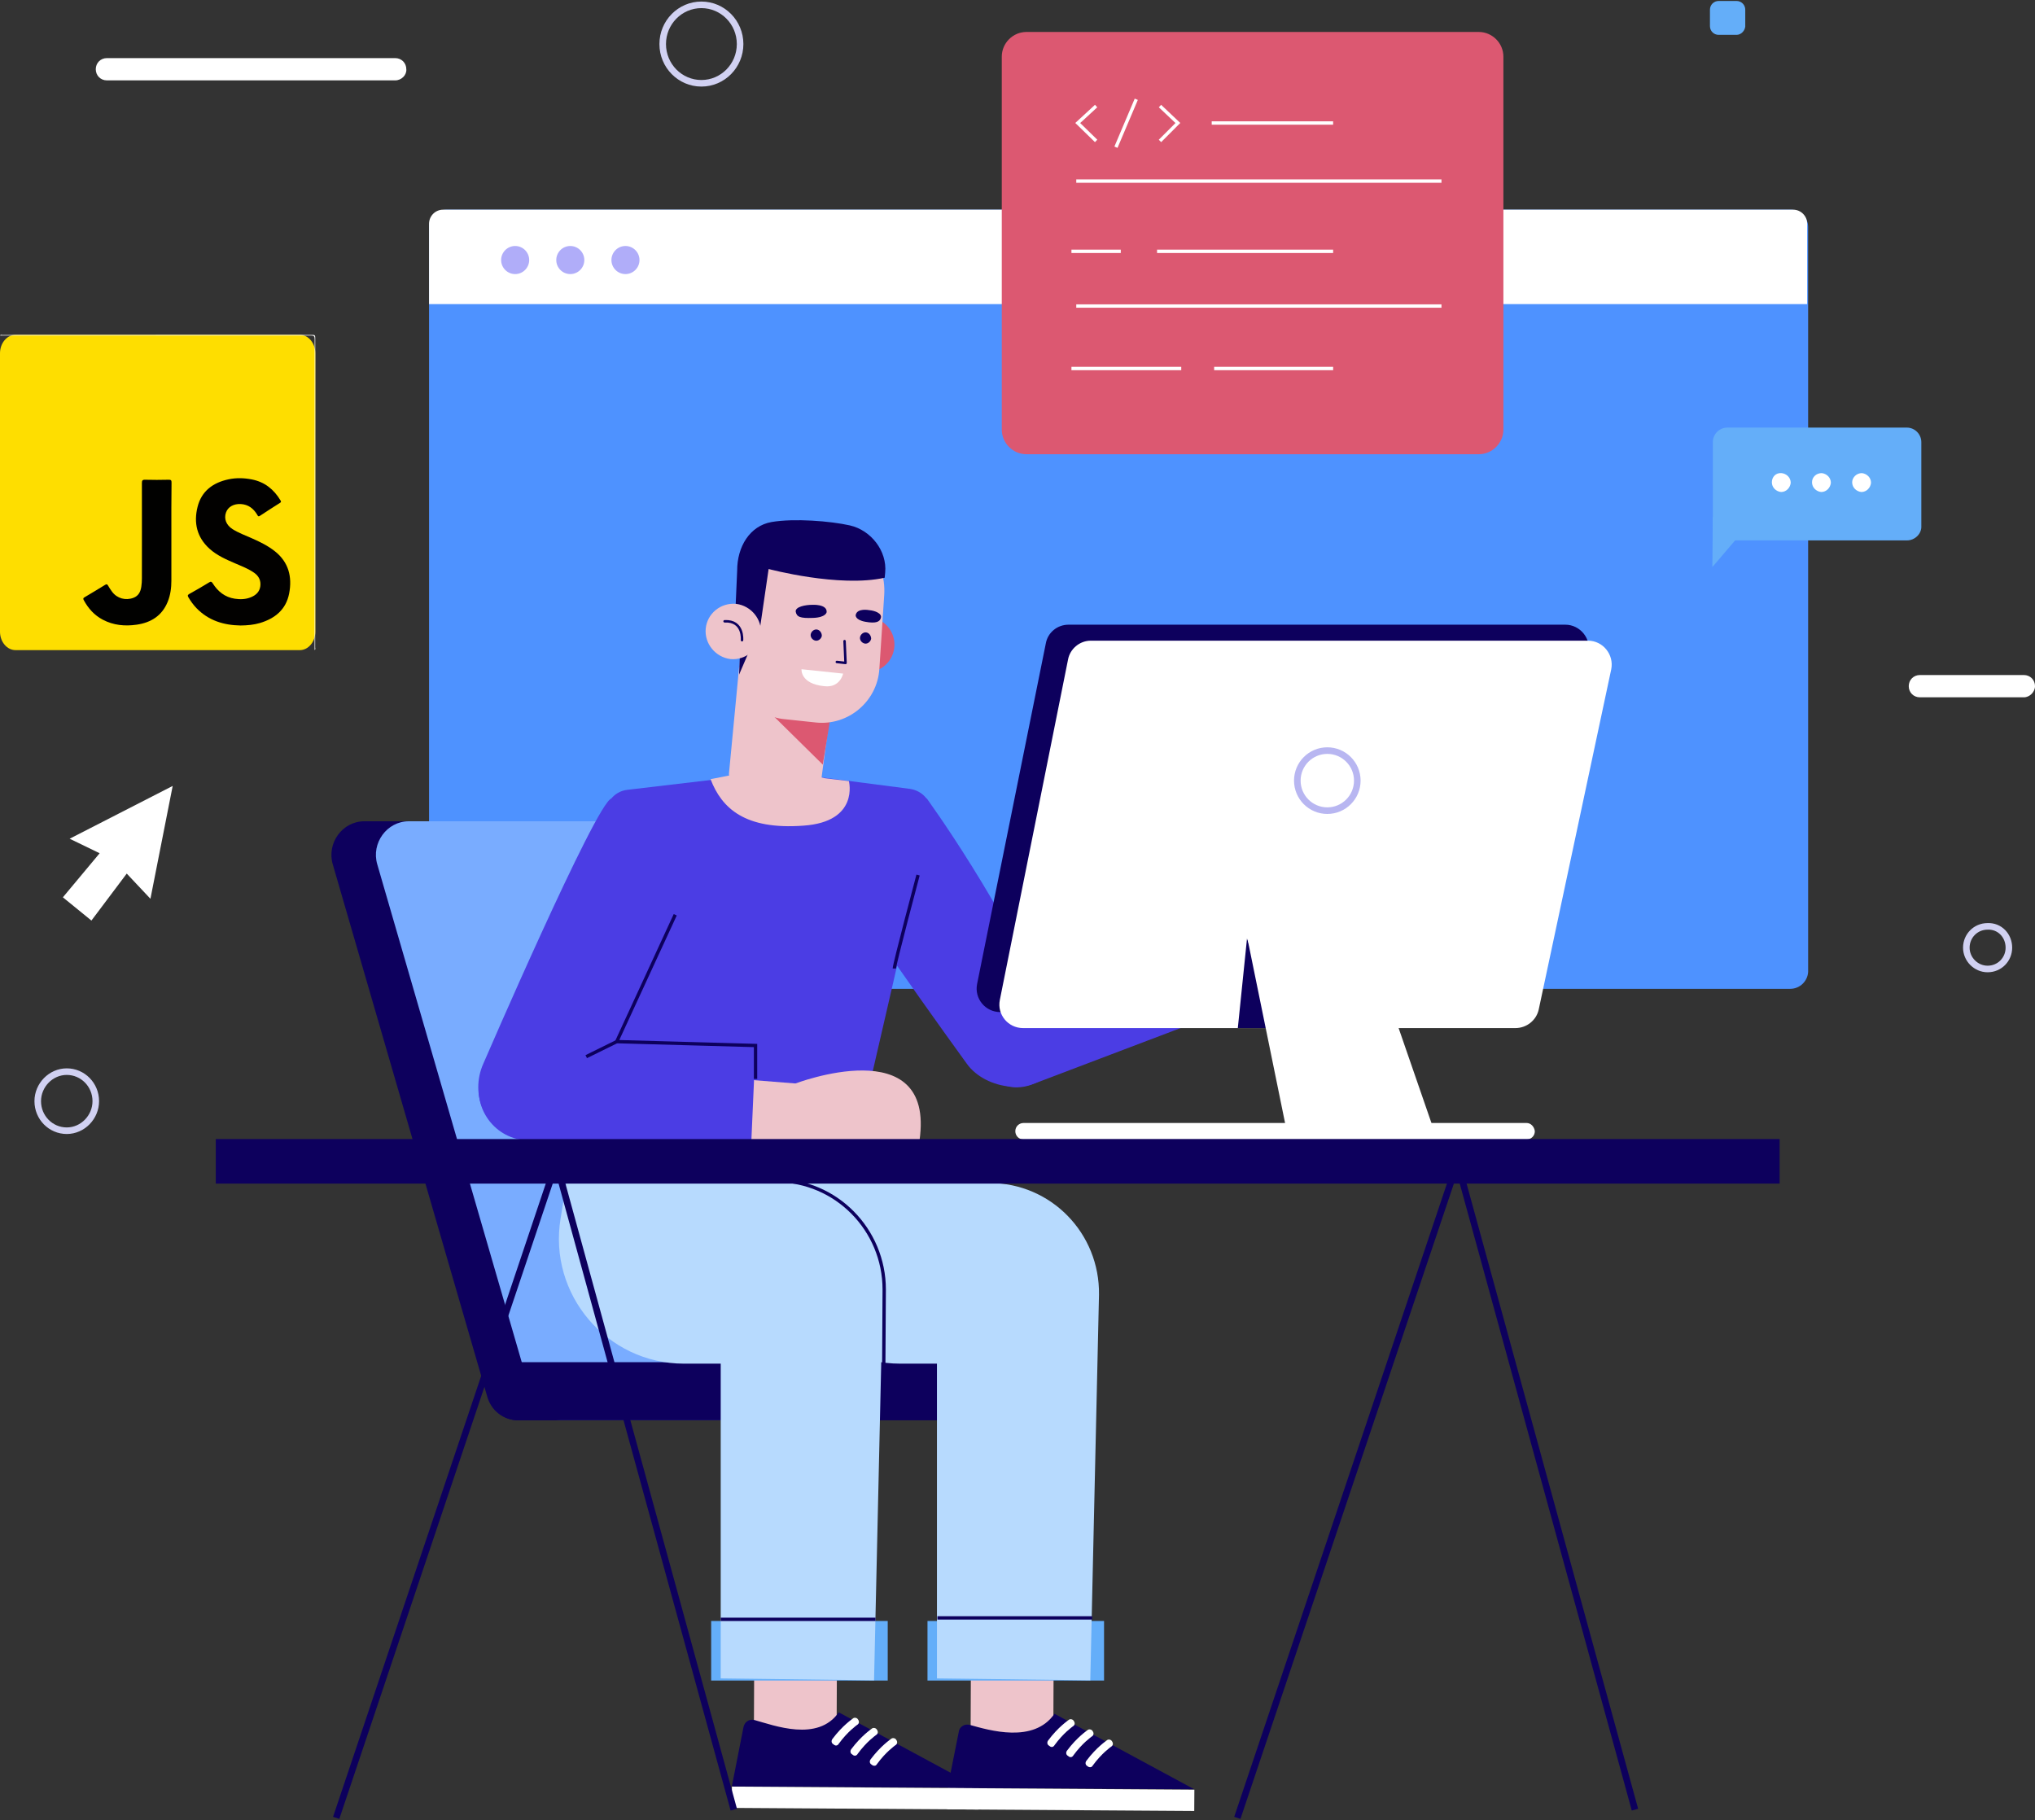 <svg width="626" height="560" viewBox="0 0 626 560" fill="none" xmlns="http://www.w3.org/2000/svg">
<rect x="0" y="0" width="626" height="560" fill="#333333" stroke="none"/>
<g clip-path="url(#clip0_6357_274)">
<path d="M550.707 304.199H137.341C134.365 304.199 131.984 301.816 131.984 298.836V69.867C131.984 66.888 134.365 64.504 137.341 64.504H550.855C553.831 64.504 556.212 66.888 556.212 69.867V298.985C556.063 301.816 553.683 304.199 550.707 304.199Z" fill="#4E92FF"/>
<path d="M556.063 93.553H131.984V68.824C131.984 66.441 133.919 64.504 136.3 64.504H551.599C553.98 64.504 555.915 66.441 555.915 68.824V93.553H556.063Z" fill="white"/>
<path d="M162.787 79.996C162.787 82.379 160.852 84.316 158.471 84.316C156.091 84.316 154.156 82.379 154.156 79.996C154.156 77.612 156.091 75.676 158.471 75.676C160.852 75.676 162.787 77.612 162.787 79.996Z" fill="#B0ADF9"/>
<path d="M179.748 79.996C179.748 82.379 177.813 84.316 175.432 84.316C173.052 84.316 171.117 82.379 171.117 79.996C171.117 77.612 173.052 75.676 175.432 75.676C177.813 75.676 179.748 77.612 179.748 79.996Z" fill="#B0ADF9"/>
<path d="M196.716 79.996C196.716 82.379 194.782 84.316 192.401 84.316C190.02 84.316 188.086 82.379 188.086 79.996C188.086 77.612 190.02 75.676 192.401 75.676C194.782 75.676 196.716 77.612 196.716 79.996Z" fill="#B0ADF9"/>
<path d="M29.465 338.759C29.465 343.675 25.448 347.846 20.537 347.846C15.627 347.846 11.609 343.824 11.609 338.759C11.609 333.843 15.627 329.672 20.537 329.672C25.448 329.672 29.465 333.694 29.465 338.759Z" stroke="#D1D1F2" stroke-width="2.021" stroke-miterlimit="10"/>
<path d="M215.763 25.622C222.338 25.622 227.667 20.219 227.667 13.555C227.667 6.891 222.338 1.488 215.763 1.488C209.189 1.488 203.859 6.891 203.859 13.555C203.859 20.219 209.189 25.622 215.763 25.622Z" stroke="#D1D1F2" stroke-width="2.021" stroke-miterlimit="10"/>
<path d="M617.969 291.537C617.969 295.112 615.142 298.091 611.422 298.091C607.851 298.091 604.875 295.112 604.875 291.537C604.875 287.961 607.702 284.982 611.422 284.982C615.142 284.833 617.969 287.812 617.969 291.537Z" stroke="#D1D1F2" stroke-width="2.021" stroke-miterlimit="10"/>
<path d="M121.568 24.728H32.883C30.949 24.728 29.461 23.238 29.461 21.301C29.461 19.365 30.949 17.875 32.883 17.875H121.568C123.502 17.875 124.99 19.365 124.99 21.301C125.139 23.089 123.502 24.728 121.568 24.728Z" fill="white"/>
<path d="M622.578 214.517H590.586C588.652 214.517 587.164 213.027 587.164 211.09C587.164 209.154 588.652 207.664 590.586 207.664H622.578C624.513 207.664 626.001 209.154 626.001 211.09C626.001 212.878 624.364 214.517 622.578 214.517Z" fill="white"/>
<path d="M534.192 10.725H528.686C527.198 10.725 526.008 9.533 526.008 8.043V2.978C526.008 1.489 527.198 0.297 528.686 0.297H534.192C535.68 0.297 536.87 1.489 536.87 2.978V8.192C536.721 9.533 535.531 10.725 534.192 10.725Z" fill="#64AEF9"/>
<path d="M53.121 241.781L21.427 258.019L30.652 262.488L19.344 276.045L28.123 283.195L38.985 268.745L46.276 276.492L53.121 241.781Z" fill="white"/>
<g clip-path="url(#clip1_6357_274)">
<path d="M92.23 200H4.77C2.151 200 0 197.442 0 194.327V108.673C0 105.558 2.151 103 4.77 103H92.23C94.849 103 97 105.558 97 108.673V194.327C97 197.442 94.849 200 92.23 200Z" fill="#FEDE00"/>
<path d="M96.771 199.974C96.771 168.121 96.771 136.242 96.796 104.389C96.796 103.429 96.569 103.227 95.634 103.227C63.755 103.227 31.877 103.227 0.023 103.227C0.2 102.848 0.529 103.05 0.781 103.05C4.722 103.025 8.662 103.05 12.603 103.05C40.44 103.05 68.277 103.05 96.114 103.025C96.821 103.025 96.973 103.176 96.973 103.884C96.948 135.636 96.948 167.363 96.948 199.115C96.948 199.418 97.15 199.772 96.771 199.974Z" fill="#FEFEFE"/>
<path d="M74.014 192.421C68.912 192.345 64.163 190.956 60.399 187.041C59.464 186.056 58.681 184.969 57.974 183.782C57.696 183.302 57.645 183.05 58.226 182.721C60.298 181.585 62.319 180.397 64.339 179.16C64.87 178.831 65.097 178.932 65.426 179.437C67.017 181.963 69.189 183.732 72.246 184.186C73.938 184.439 75.631 184.388 77.247 183.706C78.763 183.075 79.849 182.039 80.077 180.347C80.304 178.604 79.622 177.214 78.182 176.204C76.389 174.941 74.343 174.183 72.372 173.324C69.568 172.112 66.764 170.899 64.466 168.828C60.55 165.292 59.54 160.846 60.778 155.92C61.99 151.07 65.527 148.468 70.301 147.458C72.675 146.952 75.075 147.028 77.424 147.483C81.39 148.241 84.245 150.539 86.291 153.95C86.468 154.253 86.543 154.455 86.164 154.682C84.093 155.996 82.022 157.309 79.976 158.673C79.395 159.052 79.293 158.648 79.091 158.294C77.93 156.4 76.389 155.213 74.09 155.061C71.918 154.935 70.124 155.92 69.518 157.663C68.836 159.608 69.594 161.528 71.513 162.766C73.383 163.953 75.454 164.685 77.475 165.595C79.95 166.681 82.375 167.868 84.522 169.561C88.817 172.945 89.928 177.492 88.943 182.595C87.983 187.521 84.598 190.274 79.95 191.663C78.056 192.219 76.111 192.396 74.014 192.421Z" fill="#020100"/>
<path d="M52.718 164.13C52.718 168.955 52.718 173.754 52.718 178.579C52.718 180.827 52.44 183.05 51.581 185.147C49.838 189.416 46.453 191.537 42.058 192.169C38.446 192.699 34.884 192.371 31.6 190.628C29.024 189.264 27.155 187.193 25.765 184.616C25.538 184.187 25.563 183.985 26.018 183.732C28.165 182.469 30.287 181.181 32.383 179.892C32.838 179.615 33.015 179.766 33.242 180.145C33.621 180.802 34.025 181.433 34.48 182.04C36.021 184.111 38.623 184.818 41.048 183.909C42.639 183.303 43.245 182.014 43.473 180.473C43.599 179.64 43.65 178.781 43.65 177.922C43.65 168.172 43.675 158.396 43.65 148.645C43.65 147.862 43.776 147.559 44.66 147.584C47.06 147.66 49.434 147.635 51.834 147.584C52.567 147.559 52.794 147.736 52.769 148.494C52.693 153.748 52.718 158.952 52.718 164.13Z" fill="#010100"/>
</g>
<path d="M454.88 139.735H315.753C311.586 139.735 308.164 136.309 308.164 132.138V17.43C308.164 13.258 311.586 9.832 315.753 9.832H454.88C459.047 9.832 462.469 13.258 462.469 17.43V132.138C462.469 136.309 459.047 139.735 454.88 139.735Z" fill="#DC5871"/>
<path d="M355.93 77.316H410.093" stroke="white" stroke-width="1.037" stroke-miterlimit="10"/>
<path d="M331.078 94.148H443.422" stroke="white" stroke-width="1.037" stroke-miterlimit="10"/>
<path d="M331.078 55.715H443.422" stroke="white" stroke-width="1.037" stroke-miterlimit="10"/>
<path d="M329.594 113.367H363.371" stroke="white" stroke-width="1.037" stroke-miterlimit="10"/>
<path d="M373.492 113.367H410.097" stroke="white" stroke-width="1.037" stroke-miterlimit="10"/>
<path d="M329.594 77.316H344.771" stroke="white" stroke-width="1.037" stroke-miterlimit="10"/>
<path d="M372.742 37.84H410.091" stroke="white" stroke-width="1.037" stroke-miterlimit="10"/>
<path d="M349.539 30.539L343.289 45.287" stroke="white" stroke-width="1.037" stroke-miterlimit="10"/>
<path d="M337.186 32.625L331.531 37.839L337.186 43.351" stroke="white" stroke-width="1.037" stroke-miterlimit="10"/>
<path d="M356.828 32.625L362.334 37.839L356.828 43.351" stroke="white" stroke-width="1.037" stroke-miterlimit="10"/>
<path d="M586.567 166.253H526.898V136.012C526.898 133.48 528.982 131.543 531.362 131.543H586.567C589.097 131.543 591.031 133.629 591.031 136.012V161.784C591.18 164.168 589.097 166.253 586.567 166.253Z" fill="#64AEF9"/>
<path d="M526.899 158.953L526.75 174.446L539.844 159.102L526.899 158.953Z" fill="#64AEF9"/>
<path d="M569.758 148.377C569.758 150.016 571.097 151.208 572.585 151.357C574.222 151.357 575.412 150.016 575.561 148.526C575.561 146.888 574.222 145.696 572.734 145.547C571.097 145.547 569.758 146.888 569.758 148.377Z" fill="white"/>
<path d="M557.406 148.377C557.406 150.016 558.745 151.208 560.233 151.357C561.87 151.357 563.061 150.016 563.209 148.526C563.209 146.888 561.87 145.696 560.382 145.547C558.745 145.547 557.406 146.739 557.406 148.377Z" fill="white"/>
<path d="M545.055 148.377C545.055 150.016 546.394 151.207 547.882 151.356C549.519 151.356 550.709 150.016 550.858 148.526C550.858 146.887 549.519 145.695 548.031 145.546C546.245 145.398 545.055 146.738 545.055 148.377Z" fill="white"/>
<path d="M217.24 436.935H301.312C306.223 436.935 310.24 432.913 310.24 427.997C310.24 423.081 306.223 419.059 301.312 419.059H217.24C212.33 419.059 208.312 423.081 208.312 427.997C208.461 433.062 212.33 436.935 217.24 436.935Z" fill="#0D005D"/>
<path d="M159.361 436.934H258.61C265.306 436.934 270.217 430.23 268.282 423.676L220.815 260.105C219.476 255.785 215.607 252.656 211.143 252.656H112.043C105.347 252.656 100.436 259.36 102.371 265.915L149.838 429.486C151.028 433.955 154.897 436.934 159.361 436.934Z" fill="#0D005D"/>
<path d="M173.049 436.934H259.501C266.197 436.934 271.108 430.23 269.173 423.676L221.706 260.105C220.367 255.785 216.498 252.656 212.034 252.656H125.73C119.034 252.656 114.124 259.36 116.058 265.915L163.525 429.486C164.567 433.955 168.585 436.934 173.049 436.934Z" fill="#79ACFF"/>
<path d="M159.358 436.935H264.41C269.321 436.935 273.338 432.913 273.338 427.997C273.338 423.081 269.321 419.059 264.41 419.059H159.358C154.447 419.059 150.43 423.081 150.43 427.997C150.578 433.062 154.596 436.935 159.358 436.935Z" fill="#0D005D"/>
<path d="M324.156 501.205L298.711 501.098L298.566 535.51L324.01 535.618L324.156 501.205Z" fill="#EEC4CB"/>
<path d="M285.313 516.996H339.625V498.673H285.313V516.996Z" fill="#64AEF9"/>
<path d="M240.752 363.793L238.967 374.817C235.098 398.205 253.252 419.508 276.911 419.508H288.22V516.34L335.389 516.936L338.067 398.354C338.365 379.435 323.336 363.942 304.439 363.942L240.752 363.793Z" fill="#B7DAFE"/>
<path d="M288.367 497.719H335.983" stroke="#0D005D" stroke-width="1.028" stroke-miterlimit="10"/>
<path d="M298.337 530.641C304.289 532.28 317.979 536.451 324.377 527.215L367.38 550.454L291.492 550.008L294.915 532.876C295.063 531.237 296.7 530.194 298.337 530.641Z" fill="#0D005D"/>
<path d="M367.411 550.566L291.523 550.066L291.48 556.621L367.368 557.121L367.411 550.566Z" fill="white"/>
<path d="M323.927 537.344C324.076 537.195 324.225 537.195 324.374 536.897C327.201 533.024 329.879 531.236 330.028 531.087C330.623 530.789 330.772 530.044 330.326 529.448C330.028 528.853 329.135 528.704 328.689 529.15C328.54 529.299 325.564 531.236 322.439 535.407C321.993 536.003 322.142 536.748 322.737 537.046C323.183 537.493 323.63 537.493 323.927 537.344Z" fill="white"/>
<path d="M329.732 540.473C329.881 540.324 330.03 540.324 330.178 540.026C333.006 536.153 335.684 534.365 335.833 534.216C336.428 533.918 336.577 533.173 336.13 532.577C335.833 531.981 334.94 531.832 334.494 532.279C334.345 532.428 331.369 534.365 328.244 538.536C327.798 539.132 327.946 539.877 328.542 540.175C328.988 540.622 329.434 540.622 329.732 540.473Z" fill="white"/>
<path d="M335.685 543.602C335.834 543.453 335.983 543.453 336.131 543.155C338.959 539.282 341.637 537.494 341.786 537.345C342.381 537.047 342.53 536.302 342.083 535.706C341.786 535.11 340.893 534.961 340.447 535.408C340.298 535.557 337.322 537.494 334.197 541.665C333.751 542.261 333.899 543.006 334.495 543.304C334.792 543.602 335.239 543.751 335.685 543.602Z" fill="white"/>
<path d="M257.492 501.201L232.047 501.094L231.902 535.506L257.346 535.614L257.492 501.201Z" fill="#EEC4CB"/>
<path d="M232.119 529.149C238.071 530.788 251.611 536.002 258.01 526.766L301.013 550.005L225.125 549.558L228.696 531.384C228.994 529.745 230.482 528.702 232.119 529.149Z" fill="#0D005D"/>
<path d="M301.044 550.117L225.156 549.617L225.113 556.172L301.001 556.671L301.044 550.117Z" fill="white"/>
<path d="M257.56 536.895C257.709 536.746 257.858 536.746 258.006 536.448C260.834 532.575 263.512 530.787 263.661 530.638C264.256 530.34 264.405 529.595 263.958 528.999C263.661 528.403 262.768 528.254 262.322 528.701C262.173 528.85 259.197 530.787 256.072 534.958C255.626 535.554 255.774 536.299 256.37 536.597C256.816 537.044 257.262 537.044 257.56 536.895Z" fill="white"/>
<path d="M263.365 540.024C263.514 539.875 263.662 539.875 263.811 539.577C266.638 535.703 269.317 533.916 269.466 533.767C270.061 533.469 270.21 532.724 269.763 532.128C269.466 531.532 268.573 531.383 268.126 531.83C267.978 531.979 265.002 533.916 261.877 538.087C261.43 538.683 261.579 539.428 262.174 539.726C262.621 540.173 263.067 540.173 263.365 540.024Z" fill="white"/>
<path d="M269.318 543.153C269.467 543.004 269.615 543.004 269.764 542.706C272.591 538.832 275.27 537.045 275.419 536.896C276.014 536.598 276.163 535.853 275.716 535.257C275.419 534.661 274.526 534.512 274.079 534.959C273.931 535.108 270.955 537.045 267.83 541.216C267.383 541.812 267.532 542.557 268.127 542.855C268.425 543.153 268.871 543.301 269.318 543.153Z" fill="white"/>
<path d="M218.766 516.996H273.078V498.673H218.766V516.996Z" fill="#64AEF9"/>
<path d="M174.237 363.793L172.451 374.817C168.582 398.205 186.736 419.508 210.395 419.508H221.704V516.34L268.873 516.936L271.552 398.354C271.849 379.435 256.821 363.942 237.923 363.942L174.237 363.793Z" fill="#B7DAFE"/>
<path d="M221.703 498.164H269.319" stroke="#0D005D" stroke-width="1.028" stroke-miterlimit="10"/>
<path d="M271.851 421.145L272 396.714C272 378.241 257.12 363.195 238.818 363.195H230.336" stroke="#0D005D" stroke-width="1.028" stroke-miterlimit="10"/>
<path d="M285.095 245.656C285.095 245.656 308.605 277.685 325.122 315.524C327.056 319.844 326.61 324.76 324.08 328.633C318.277 337.423 303.248 335.337 297.445 327.293C297.445 327.293 253.103 266.214 254.888 263.682C255.335 263.086 285.095 245.656 285.095 245.656Z" fill="#4B3DE4"/>
<path d="M312.473 304.501L370.654 281.262L375.713 311.503L317.235 333.7C315.151 334.445 312.771 334.743 310.539 334.296C302.95 332.657 297.593 325.208 298.932 317.015C300.123 310.162 305.628 305.097 312.473 304.501Z" fill="#4B3DE4"/>
<path d="M239.707 237.465L279.882 242.679C284.049 243.275 286.876 246.85 286.578 251.021L260.539 363.942L174.086 363.793L186.288 251.468C185.841 247.297 188.817 243.424 192.983 242.977L239.707 237.465Z" fill="#4B3DE4"/>
<path d="M275.117 297.947C275.117 296.606 282.408 269.195 282.408 269.195" stroke="#0D005D" stroke-width="1.028" stroke-miterlimit="10"/>
<path d="M253.695 239.4L261.135 240.293C261.135 240.293 264.408 252.807 247.148 253.999C229.143 255.339 222.001 248.636 218.578 239.697L238.368 235.824L253.695 239.4Z" fill="#EEC4CB"/>
<path d="M220.811 264.725C220.811 264.725 198.938 308.225 174.088 343.234C171.261 347.107 164.714 349.043 159.952 348.894C149.09 348.448 144.477 336.679 148.644 327.294C148.644 327.294 183.314 246.998 188.076 245.657C188.82 245.508 220.811 264.725 220.811 264.725Z" fill="#4B3DE4"/>
<path d="M245.803 333.4L227.055 331.91L227.501 350.83H243.869L245.803 333.4Z" fill="#EEC4CB"/>
<path d="M164.563 319.698L232.415 321.783L231.076 352.174L160.694 350.684C150.724 349.343 144.623 338.915 148.343 329.53C150.873 322.826 157.569 318.804 164.563 319.698Z" fill="#4B3DE4"/>
<path d="M207.716 281.41L189.711 320.441L232.416 321.632V331.912" stroke="#0D005D" stroke-width="1.028" stroke-miterlimit="10"/>
<path d="M189.71 320.441L180.336 325.06" stroke="#0D005D" stroke-width="1.028" stroke-miterlimit="10"/>
<path d="M244.469 333.4C244.469 333.4 287.769 316.715 282.859 350.83H241.344L244.469 333.4Z" fill="#EEC4CB"/>
<path d="M274.39 201.809C276.323 197.537 274.431 192.505 270.164 190.57C265.897 188.635 260.871 190.529 258.938 194.8C257.005 199.072 258.896 204.104 263.163 206.04C267.43 207.975 272.456 206.081 274.39 201.809Z" fill="#DC5871"/>
<path d="M256.524 210.648L252.506 240.889C251.762 249.381 245.81 249.381 237.478 248.636C230.335 247.891 224.383 245.21 224.234 238.059L227.359 205.285L256.524 210.648Z" fill="#EEC4CB"/>
<path d="M253.103 235.226L233.461 215.859L255.93 217.945L253.103 235.226Z" fill="#DC5871"/>
<path d="M241.197 221.225L251.018 222.268C260.987 223.311 269.915 215.714 270.51 205.732L271.998 183.089C272.742 171.916 264.41 162.084 253.399 161.041C241.941 159.849 229.888 168.043 228.698 179.513L227.507 205.285C227.061 213.479 233.162 220.481 241.197 221.225Z" fill="#EEC4CB"/>
<path d="M233.611 194.409L236.439 175.043C236.439 175.043 258.163 180.853 272.151 177.724L272.299 176.086C272.895 169.531 267.984 163.125 261.437 161.635C255.485 160.295 244.325 159.401 237.331 160.593C230.635 161.784 226.767 168.19 226.767 175.49L226.32 185.769L233.611 194.409Z" fill="#0D005D"/>
<path d="M232.419 195.75L227.359 207.519L227.657 200.368L232.419 195.75Z" fill="#0D005D"/>
<path d="M217.094 193.367C216.647 197.985 220.07 202.157 224.683 202.752C229.295 203.199 233.462 199.773 234.057 195.155C234.503 190.537 231.081 186.366 226.468 185.77C221.707 185.323 217.54 188.749 217.094 193.367Z" fill="#EEC4CB"/>
<path d="M228.255 196.942C228.255 196.942 228.85 190.834 222.898 191.132" stroke="#0D005D" stroke-width="0.761" stroke-miterlimit="10" stroke-linecap="round" stroke-linejoin="round"/>
<path d="M259.803 197.238L260.1 203.942L257.422 203.644" stroke="#0D005D" stroke-width="0.761" stroke-miterlimit="10" stroke-linecap="round" stroke-linejoin="round"/>
<path d="M249.83 186.065C249.83 186.065 254.443 185.768 254.294 188.3C254.294 188.3 254.145 189.939 250.128 190.088C246.11 190.237 245.068 189.79 244.771 188.151C244.622 186.661 247.747 186.065 249.83 186.065Z" fill="#0D005D"/>
<path d="M267.392 187.705C267.392 187.705 263.672 186.96 263.226 189.195C263.226 189.195 262.928 190.685 266.202 191.28C269.475 191.876 270.666 191.28 270.963 190.089C271.41 188.748 269.178 187.854 267.392 187.705Z" fill="#0D005D"/>
<path d="M259.357 207.22L246.56 205.879C246.56 205.879 246.113 210.348 253.553 211.093C258.464 211.689 259.357 207.22 259.357 207.22Z" fill="white"/>
<path d="M252.809 195.6C252.66 196.494 251.767 197.239 250.874 197.09C249.981 196.941 249.237 196.047 249.386 195.153C249.535 194.259 250.428 193.515 251.321 193.664C252.213 193.813 252.809 194.706 252.809 195.6Z" fill="#0D005D"/>
<path d="M267.981 196.495C267.832 197.389 266.939 198.133 266.046 197.984C265.153 197.835 264.409 196.942 264.558 196.048C264.707 195.154 265.6 194.409 266.493 194.558C267.385 194.707 267.981 195.601 267.981 196.495Z" fill="#0D005D"/>
<path d="M321.701 197.986L300.572 302.713C299.679 307.182 303.101 311.353 307.714 311.353H459.192C462.615 311.353 465.591 308.97 466.335 305.692L488.655 200.965C489.547 196.496 486.125 192.176 481.512 192.176H328.695C325.273 192.176 322.297 194.559 321.701 197.986Z" fill="#0D005D"/>
<path d="M328.545 202.904L307.564 307.631C306.671 312.1 310.094 316.271 314.706 316.271H466.184C469.607 316.271 472.583 313.888 473.327 310.61L495.647 205.883C496.54 201.414 493.117 197.094 488.504 197.094H335.538C332.116 197.094 329.14 199.626 328.545 202.904Z" fill="white"/>
<path d="M383.601 288.711L380.773 316.271H393.124L383.601 288.711Z" fill="#0D005D"/>
<path d="M383.602 288.113L396.25 350.085H441.931L420.504 288.113H383.602Z" fill="white"/>
<path d="M408.304 249.383C413.399 249.383 417.529 245.247 417.529 240.146C417.529 235.045 413.399 230.91 408.304 230.91C403.209 230.91 399.078 235.045 399.078 240.146C399.078 245.247 403.209 249.383 408.304 249.383Z" stroke="#B8B6F1" stroke-width="2.028" stroke-miterlimit="10"/>
<path d="M469.609 345.469H314.858C313.519 345.469 312.328 346.512 312.328 348.001C312.328 349.342 313.37 350.534 314.858 350.534H469.609C470.949 350.534 472.139 349.491 472.139 348.001C471.99 346.661 470.949 345.469 469.609 345.469Z" fill="white"/>
<path d="M380.625 559.242L448.329 357.684L502.938 556.71" stroke="#0D005D" stroke-width="2.028" stroke-miterlimit="10"/>
<path d="M66.376 364.117L547.445 364.117V350.412L66.376 350.412V364.117Z" fill="#0D005D"/>
<path d="M103.414 559.242L171.118 357.684L225.727 556.71" stroke="#0D005D" stroke-width="2.028" stroke-miterlimit="10"/>
</g>
<defs>
<clipPath id="clip0_6357_274">
<rect width="626" height="559.686" fill="white"/>
</clipPath>
<clipPath id="clip1_6357_274">
<rect width="97" height="97" fill="white" transform="translate(0 103)"/>
</clipPath>
</defs>
</svg>

